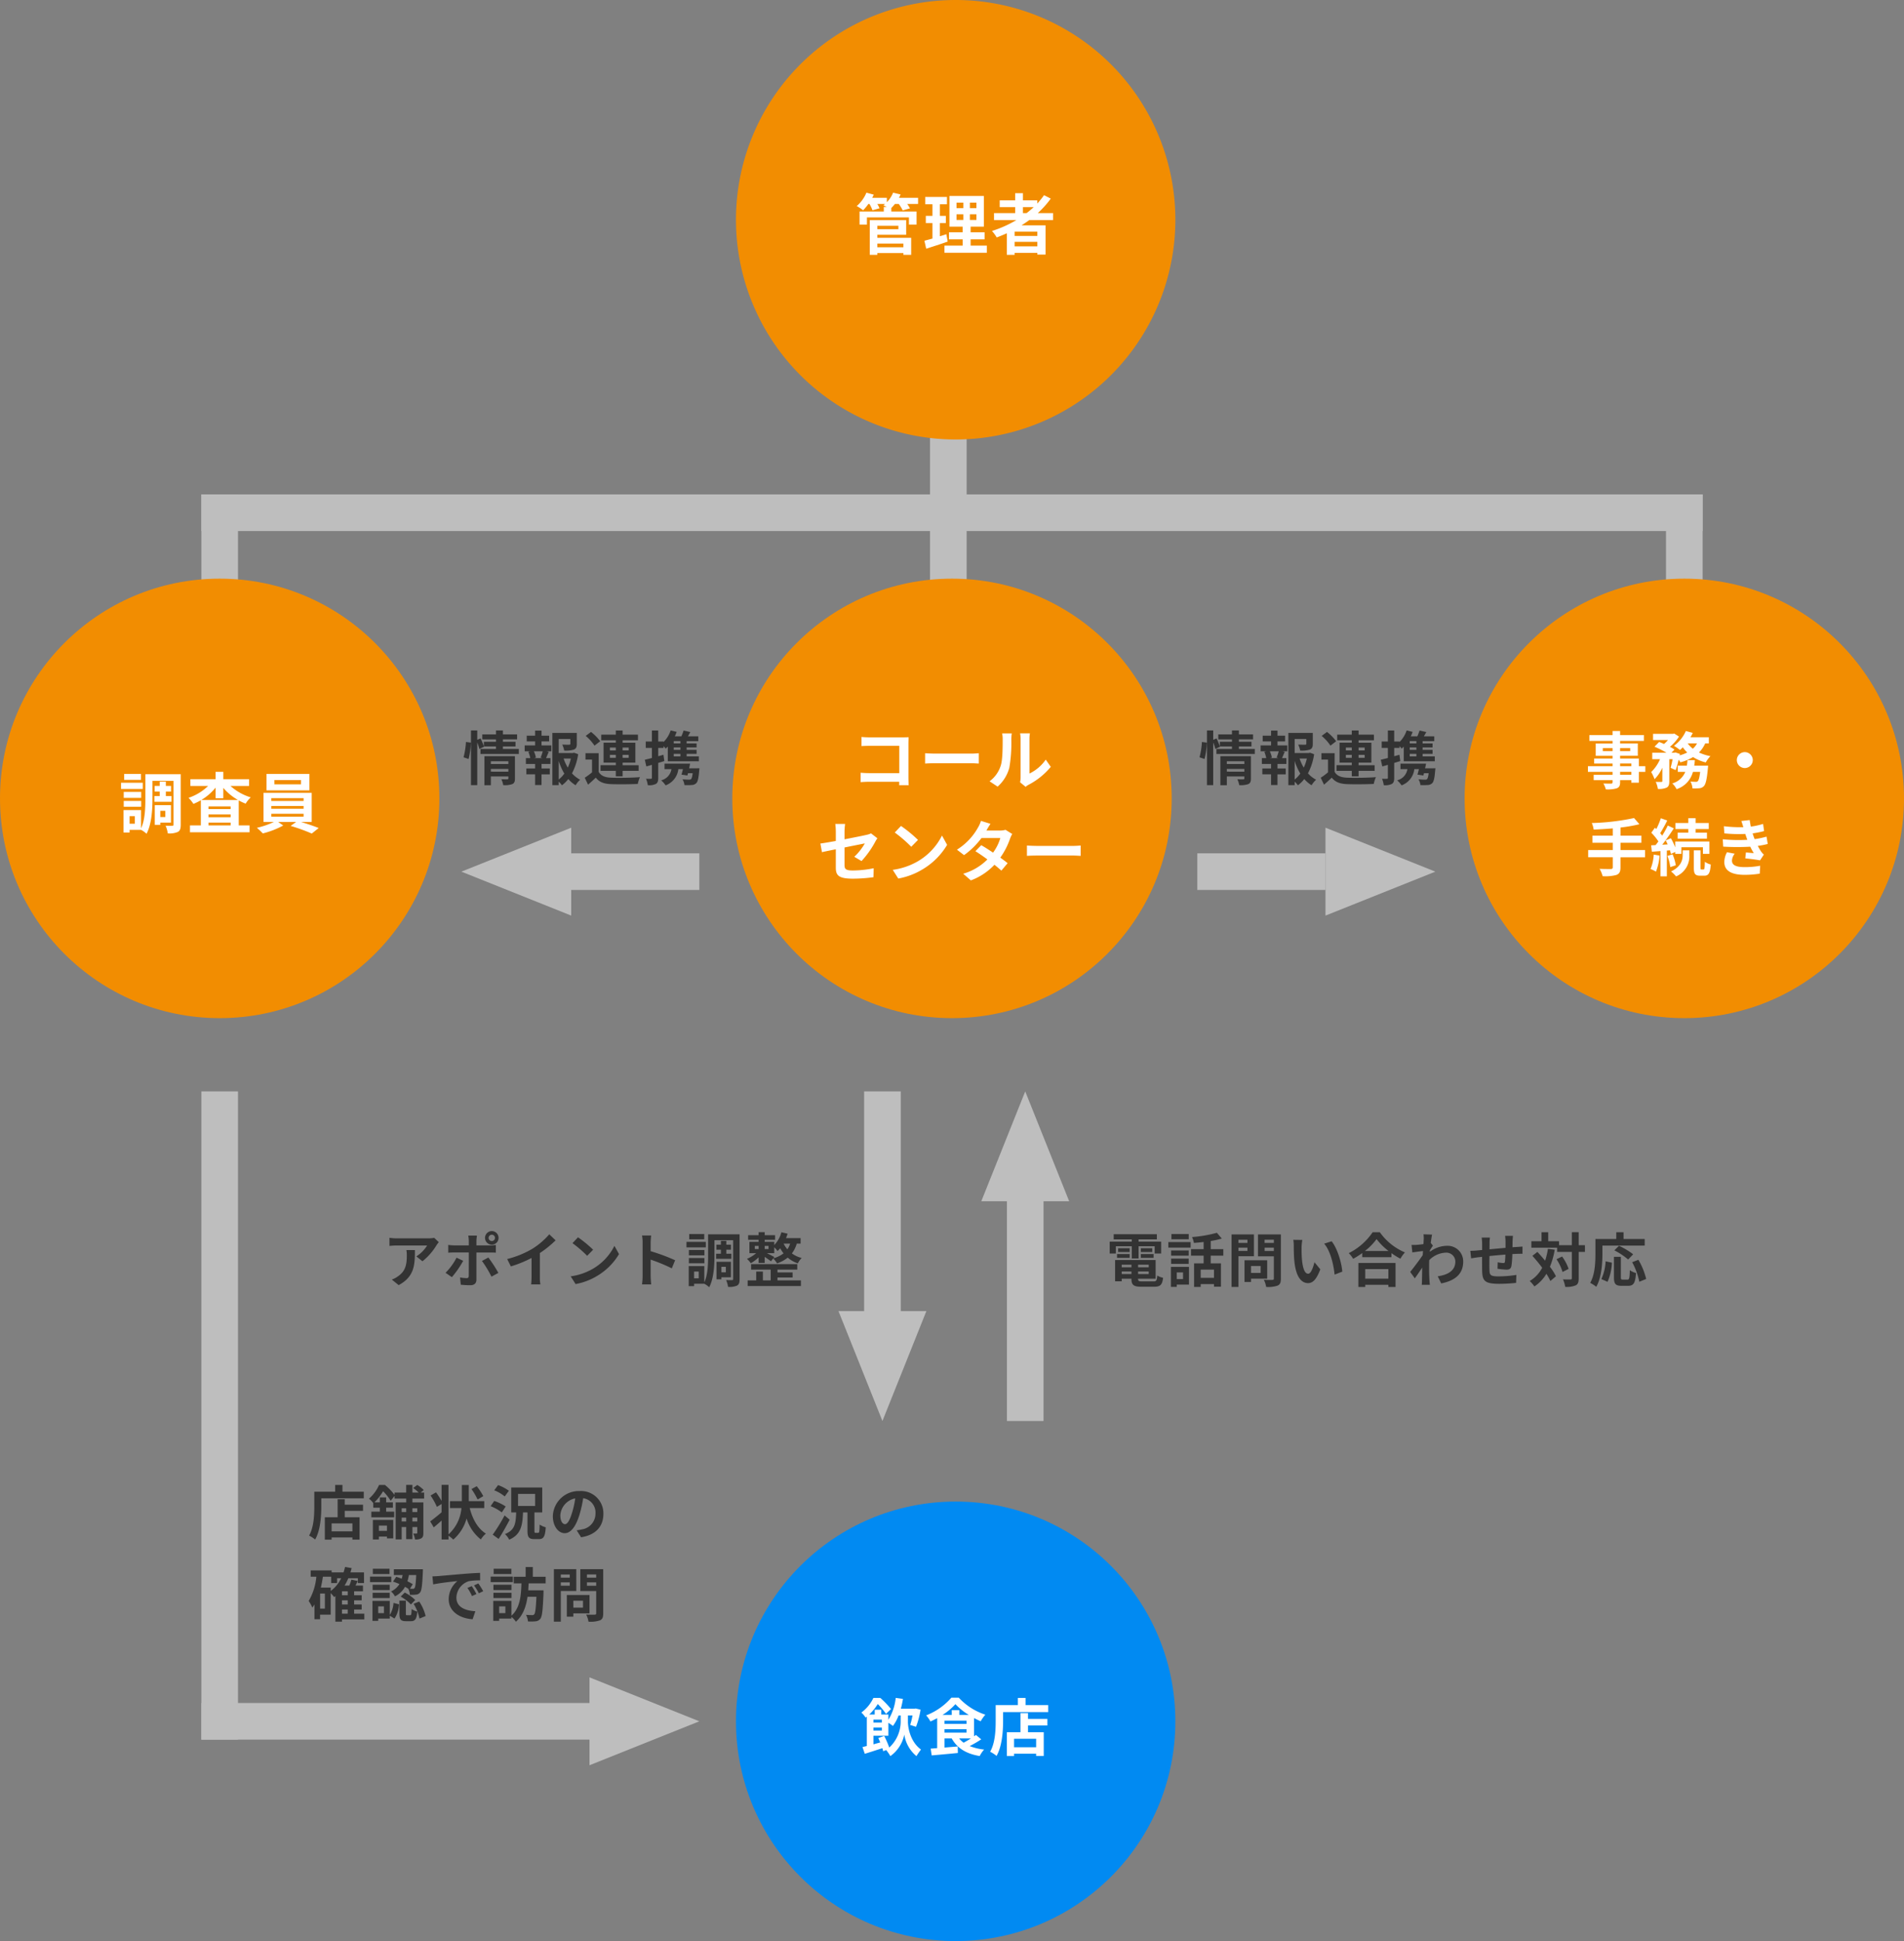 <svg xmlns="http://www.w3.org/2000/svg" width="520" height="530" viewBox="0 0 520 530"><rect x="0" y="0" width="520" height="530" fill="#808080" stroke="none"/><defs><style>.a{fill:#bebebe;}.b{fill:#018af2;}.c{fill:#fff;}.d{fill:#333;}.e{fill:#f28d01;}</style></defs><g transform="translate(-730 -7394)"><g transform="translate(235 7120.336)"><path class="a" d="M70,0H177V10H70Z" transform="translate(480 738.664)"/><path class="a" d="M12,0,24,30H0Z" transform="translate(686 731.664) rotate(90)"/><path class="a" d="M0,0H177V10H0Z" transform="translate(560 571.664) rotate(90)"/></g><g transform="translate(196 421)"><circle class="b" cx="60" cy="60" r="60" transform="translate(735 7383)"/><path class="c" d="M-21.131-3.434c.17.374.357.782.527,1.207-.629.17-1.258.34-1.853.51V-4.063h4.08V-7.6a11.617,11.617,0,0,1,1.241.867A11.156,11.156,0,0,0-15.589-9.6h.578v1.717A9.711,9.711,0,0,1-18.139-.833a24.985,24.985,0,0,0-1.377-3.179Zm.969-2.873v.833h-2.3v-.833Zm0-2.159v.816h-2.3v-.816ZM-13.039-9.6h1.258a17.861,17.861,0,0,1-.646,2.584l1.6.51a22.127,22.127,0,0,0,1.241-4.675l-1.36-.323-.306.068h-3.723a24.929,24.929,0,0,0,.578-2.686l-1.972-.272a14.31,14.31,0,0,1-2.006,5.984V-9.86h-1.938v-1.309h-1.8V-9.86H-23.6a14.464,14.464,0,0,0,2.329-2.856,20.779,20.779,0,0,1,2.244,2.669l1.377-1.309a26.825,26.825,0,0,0-2.924-3.026h-1.9A10.4,10.4,0,0,1-25.755-10.4,6.555,6.555,0,0,1-24.6-9.01c.119-.085.221-.187.34-.272v8.024c-.442.1-.833.2-1.19.289L-24.82.867c1.411-.425,3.111-.986,4.794-1.53a8.208,8.208,0,0,1,.238.833l.816-.323A11.878,11.878,0,0,1-17.833,1.5a9.562,9.562,0,0,0,3.808-5.882A9.421,9.421,0,0,0-10.71,1.5,19.538,19.538,0,0,1-9.469-.289c-2.89-2.091-3.57-5.933-3.57-7.6Zm17.2,6.273c-.646.425-1.36.833-1.989,1.173A6.19,6.19,0,0,1,.952-3.332ZM-3.043-5.848H2.975v.935H-3.043ZM1-9.741V-11.05H-1.071v1.309H-3.587A17.189,17.189,0,0,0-.068-12.682,17.567,17.567,0,0,0,3.587-9.741ZM-3.043-8.177H2.975v.884H-3.043ZM5.525-4.284c-.153.119-.323.255-.51.374V-8.891c.612.323,1.224.629,1.819.884a9.59,9.59,0,0,1,1.275-1.8A17.189,17.189,0,0,1,.85-14.45H-1.173A17.516,17.516,0,0,1-8.058-9.622,8.455,8.455,0,0,1-6.885-7.956c.612-.272,1.241-.578,1.836-.9V-.68c-.646.051-1.241.1-1.768.136l.272,1.853C-4.59,1.139-1.921.9.6.646L.561-1.139l-3.6.306v-2.5h1.955c1.5,2.669,3.944,4.2,7.65,4.811A7.932,7.932,0,0,1,7.769-.289a14.745,14.745,0,0,1-3.944-.952A30.636,30.636,0,0,0,6.987-3.077ZM21.981-.918H15.946V-3.23h6.035Zm-2.227-9.333H17.7v5.236H13.974V1.479h1.972V.85h6.035v.612h2.074V-5.015h-4.3V-6.868h5.3V-8.653h-5.3Zm-.663-2.176v-1.955H16.983v1.955H10.931v4.284c0,2.448-.119,6.018-1.513,8.449a9.39,9.39,0,0,1,1.751,1.139c1.53-2.652,1.785-6.851,1.785-9.588v-2.363H25.279v-1.921Z" transform="translate(795 7451)"/></g><g transform="translate(1612 8499.664) rotate(180)"><rect class="a" width="10" height="62" transform="translate(597 717.664)"/><path class="a" d="M12,0,24,30H0Z" transform="translate(614 807.664) rotate(180)"/></g><path class="d" d="M-71.248-9.712H-66.9v3.328h1.856V-9.712h4.4v1.984h1.76v-3.248h-6.16v-.608h4.992v-1.408H-71.84v1.408H-66.9v.608h-6.032v3.248h1.68Zm6.816,3.168h3.488v-1.04h-3.488Zm0-2.624v1.024h3.12V-9.168Zm-3.04,0h-3.152v1.024h3.152Zm-3.456,2.624h3.456v-1.04h-3.456Zm1.28,4.416v-.688h2.656v.688Zm2.656-2.544v.7h-2.656v-.7Zm4.72.7h-2.9v-.7h2.9Zm-2.9,1.84v-.688h2.9v.688Zm1.152,2.016c-.976,0-1.152-.1-1.152-.688V-.848h4.784v-5.1H-71.456V-.144h1.808v-.7h2.656V-.8c0,1.68.608,2.144,2.8,2.144h3.36c1.744,0,2.256-.528,2.48-2.448a4.866,4.866,0,0,1-1.584-.608c-.112,1.36-.256,1.6-1.056,1.6Zm12.672-12.944h-4.72v1.44h4.72ZM-52.9-2.576V-.752h-1.712V-2.576Zm1.616-1.5h-4.928V1.376h1.6V.752h3.328ZM-56.16-4.9h4.8v-1.44h-4.8Zm4.8-3.664h-4.8v1.424h4.8Zm-5.552-.784h6.08v-1.5h-6.08Zm12.464,8.256H-48.08v-2.24h3.632ZM-41.9-7.152V-8.928h-3.44v-2.224a24.331,24.331,0,0,0,3.024-.656l-1.344-1.584a34.973,34.973,0,0,1-6.784,1.168,6.227,6.227,0,0,1,.512,1.6c.848-.064,1.76-.144,2.656-.256v1.952h-3.44v1.776h3.44V-5.04h-2.608V1.392h1.808V.624h3.632v.7h1.9V-5.04h-2.8V-7.152Zm6.592-4.336v.864H-37.76v-.864ZM-37.76-8.432v-.912h2.448v.912Zm4.224,1.44v-5.952h-6.112V1.392h1.888V-6.992ZM-31.7-4.32v1.888h-2.64V-4.32ZM-29.92-.864V-5.888h-6.192V.032h1.776v-.9Zm-.7-7.552v-.928H-28.1v.928ZM-28.1-11.5v.88h-2.528v-.88Zm1.92-1.44h-6.256v5.968H-28.1V-.912c0,.288-.112.384-.416.384-.3.016-1.392.032-2.32-.032a6.813,6.813,0,0,1,.64,1.952,7.86,7.86,0,0,0,3.136-.368c.672-.3.88-.848.88-1.9Zm5.856,1.5-2.464-.032a9.725,9.725,0,0,1,.128,1.632c0,.976.016,2.848.176,4.32.448,4.288,1.968,5.872,3.728,5.872,1.28,0,2.288-.976,3.344-3.76l-1.6-1.952c-.3,1.28-.944,3.152-1.7,3.152-1.008,0-1.488-1.584-1.712-3.888-.1-1.152-.112-2.352-.1-3.392A12.945,12.945,0,0,1-20.32-11.44Zm8,.368-2.032.656c1.744,1.984,2.592,5.872,2.848,8.448l2.1-.816C-9.584-5.232-10.8-9.232-12.32-11.072Zm15.5,7.6V-.864h-6.32V-3.472Zm-8.192,4.88h1.872V.816h6.32v.592H5.136v-6.56H-5.008Zm1.776-9.824A16.348,16.348,0,0,0-.048-11.664a17.527,17.527,0,0,0,3.28,3.248Zm2.112-5.12a16.938,16.938,0,0,1-6.512,5.7,7.77,7.77,0,0,1,1.2,1.552,22.293,22.293,0,0,0,2.48-1.568v1.12H4.016v-1.1A19.192,19.192,0,0,0,6.464-6.32,9.3,9.3,0,0,1,7.7-8.032a16.073,16.073,0,0,1-6.848-5.5Zm13.952,2c0,.176-.032.624-.064,1.232-.688.1-1.392.176-1.856.208a13.747,13.747,0,0,1-1.392.016l.208,2.048c.9-.128,2.128-.288,2.912-.384-.016.384-.048.768-.08,1.136C11.648-5.936,10.048-3.824,9.136-2.7L10.4-.96c.56-.752,1.344-1.92,2.016-2.928-.016,1.344-.032,2.272-.064,3.52,0,.256-.016.832-.048,1.184h2.208c-.048-.368-.1-.944-.112-1.232-.1-1.5-.1-2.848-.1-4.16,0-.416.016-.88.032-1.344a6.727,6.727,0,0,1,4.528-2.048,2.46,2.46,0,0,1,2.608,2.4c.016,2.5-2,3.648-4.816,4.064l.96,1.936c3.968-.784,6-2.72,6-5.952A4.246,4.246,0,0,0,19.2-9.84a7.857,7.857,0,0,0-4.7,1.648c.016-.144.016-.3.032-.448.272-.416.592-.944.816-1.232l-.592-.752c.128-1.008.256-1.824.352-2.272l-2.336-.08A8.834,8.834,0,0,1,12.832-11.536ZM37.2-12.56H35.056a13.46,13.46,0,0,1,.112,1.472V-9.28c-1.456.128-3.008.272-4.368.4,0-.624.016-1.168.016-1.536a10.6,10.6,0,0,1,.1-1.664H28.656a12.358,12.358,0,0,1,.128,1.776v1.616c-.512.048-.928.08-1.216.112-.816.08-1.552.112-2.016.112l.224,2.048c.416-.064,1.408-.224,1.92-.288.272-.032.64-.064,1.072-.112,0,1.488,0,3.04.016,3.728C28.864-.32,29.36.544,33.5.544a45.263,45.263,0,0,0,4.56-.256l.08-2.176a32.235,32.235,0,0,1-4.784.4c-2.4,0-2.544-.352-2.576-1.92-.032-.688-.016-2.16,0-3.632,1.36-.144,2.928-.288,4.352-.4A17.629,17.629,0,0,1,35.008-5.5c-.032.3-.176.368-.5.368a8.477,8.477,0,0,1-1.472-.208l-.048,1.776a24.216,24.216,0,0,0,2.416.24c.816,0,1.216-.208,1.392-1.056a28.07,28.07,0,0,0,.24-3.2c.464-.032.88-.048,1.232-.064.416-.016,1.264-.032,1.536-.016V-9.632c-.464.048-1.088.08-1.536.112-.368.016-.768.048-1.2.08.016-.528.016-1.1.032-1.728C37.12-11.6,37.168-12.3,37.2-12.56Zm9.552,3.552a18.754,18.754,0,0,1-.768,3.232c-.7-.848-1.424-1.664-2.112-2.4L42.512-7.1c.88.976,1.824,2.112,2.672,3.248A8.883,8.883,0,0,1,41.776-.224a8.342,8.342,0,0,1,1.28,1.488,10.758,10.758,0,0,0,3.28-3.456A14.937,14.937,0,0,1,47.424-.224l1.52-1.3A15.85,15.85,0,0,0,47.3-4.112a21.862,21.862,0,0,0,1.312-4.656ZM49.1-6.176a13.332,13.332,0,0,1,1.648,3.488L52.4-3.536a12.56,12.56,0,0,0-1.776-3.376ZM56.864-10H55.152v-3.552H53.28V-10H49.792v-1.088h-2.96v-2.448H45.008v2.448H42.224v1.76h7.04v1.152H53.28v7.2c0,.256-.1.336-.384.336-.272,0-1.136.016-2.032-.032a7.839,7.839,0,0,1,.608,2.048A6.378,6.378,0,0,0,54.352.96c.608-.3.8-.864.8-1.936v-7.2h1.712Zm4.768.112H73.184V-11.7H67.408v-1.84H65.424v1.84h-5.7v4.032c0,2.3-.112,5.664-1.424,7.952A8.837,8.837,0,0,1,59.952,1.36c1.44-2.5,1.68-6.448,1.68-9.024Zm8.4,2.368A20.152,20.152,0,0,0,66.16-9.84L64.9-8.592a18.457,18.457,0,0,1,3.76,2.5ZM63.04,0a14.734,14.734,0,0,0,1.184-5.232L62.512-5.6A13.245,13.245,0,0,1,61.344-.752Zm4.144-.608c-.448,0-.512-.08-.512-.656V-6.832H64.784v5.584c0,1.776.4,2.336,2.1,2.336h1.776c1.488,0,1.968-.768,2.144-3.5a5.008,5.008,0,0,1-1.68-.768c-.064,2.208-.16,2.576-.64,2.576ZM69.76-5.36A19.024,19.024,0,0,1,71.712-.016l1.872-.768a19.063,19.063,0,0,0-2.128-5.232Z" transform="translate(1106 7744)"/><g transform="translate(369 6974.336)"><rect class="a" width="10" height="62" transform="translate(597 717.664)"/><path class="a" d="M12,0,24,30H0Z" transform="translate(614 807.664) rotate(180)"/></g><path class="d" d="M-42.16-10.832l-1.264-1.184a8.252,8.252,0,0,1-1.632.144H-53.68a12.685,12.685,0,0,1-1.952-.16v2.224c.752-.064,1.28-.112,1.952-.112h8.336a9.515,9.515,0,0,1-2.944,2.976l1.664,1.328A16.3,16.3,0,0,0-42.784-10,8.055,8.055,0,0,1-42.16-10.832Zm-6.528,2.16h-2.32a8.87,8.87,0,0,1,.112,1.44c0,2.624-.384,4.32-2.416,5.728a6.322,6.322,0,0,1-1.68.88L-53.12.9C-48.768-1.44-48.688-4.7-48.688-8.672ZM-28.56-12a.874.874,0,0,1,.88-.864.86.86,0,0,1,.864.864.86.86,0,0,1-.864.864A.874.874,0,0,1-28.56-12Zm-.976,0a1.857,1.857,0,0,0,1.856,1.856A1.844,1.844,0,0,0-25.84-12a1.844,1.844,0,0,0-1.84-1.856A1.857,1.857,0,0,0-29.536-12Zm-2.208-.624h-2.368a8.289,8.289,0,0,1,.144,1.392v1.28h-4.064a12.182,12.182,0,0,1-1.552-.128v2.128c.448-.048,1.072-.064,1.552-.064h4.064V-8c0,.752,0,5.824-.016,6.416-.016.416-.176.576-.592.576A11.066,11.066,0,0,1-36.352-1.2L-36.16.784a23.1,23.1,0,0,0,2.608.144c1.136,0,1.664-.576,1.664-1.5v-7.44h3.744c.432,0,1.056.016,1.568.048v-2.1a12.949,12.949,0,0,1-1.584.112h-3.728v-1.28A12.97,12.97,0,0,1-31.744-12.624Zm-3.76,6.88-1.808-.848A16.673,16.673,0,0,1-40.32-2.464l1.728,1.184A25.112,25.112,0,0,0-35.5-5.744Zm6.88-.9-1.744.944a30.378,30.378,0,0,1,2.592,4.288l1.888-1.024A37.192,37.192,0,0,0-28.624-6.64Zm5.136.416,1.008,2.016a32.06,32.06,0,0,0,5.648-2.3v5.12A17.918,17.918,0,0,1-16.944.7h2.528a11,11,0,0,1-.144-2.1V-7.856a29.348,29.348,0,0,0,4.3-3.472l-1.728-1.648A20.512,20.512,0,0,1-16.5-9.088,25.728,25.728,0,0,1-23.488-6.224ZM-4.144-12.16l-1.5,1.6a33.268,33.268,0,0,1,4,3.456L-.016-8.768A32.315,32.315,0,0,0-4.144-12.16Zm-2,10.656L-4.8.608A17.327,17.327,0,0,0,1.136-1.648a17.014,17.014,0,0,0,5.92-5.92L5.808-9.824A15.066,15.066,0,0,1-.016-3.6,16.491,16.491,0,0,1-6.144-1.5ZM13.5-1.536A17.574,17.574,0,0,1,13.344.7h2.5c-.064-.656-.144-1.776-.144-2.24V-6.064A46.214,46.214,0,0,1,21.472-3.68l.912-2.208A52.257,52.257,0,0,0,15.7-8.368v-2.368a17.4,17.4,0,0,1,.144-1.92h-2.5a11.107,11.107,0,0,1,.16,1.92Zm16.832-11.52h-4.1v1.44h4.1Zm.432,2.144h-5.28v1.5h5.28Zm-.384,2.224h-4.24v1.456h4.24Zm-4.24,3.616h4.24V-6.5h-4.24Zm7.44-2.608v1.392h4.16V-7.68H36.368V-8.768h1.264v-1.376H36.368v-1.04H34.88v1.04H33.648v1.376H34.88V-7.68ZM36.24-4.1v1.5H35.024V-4.1Zm1.376,2.864v-4.24H33.68V-.688h1.344v-.544ZM28.832-.96H27.568V-2.8h1.264ZM39.984-12.976H31.392v5.952c0,2.208-.08,5.1-1.04,7.184V-4.288H26.1V1.168h1.472V.528h2.784a5.975,5.975,0,0,1,1.328.944c1.248-2.3,1.44-5.952,1.44-8.5V-11.36h5.1V-.768c0,.24-.064.3-.288.3-.24,0-.976.016-1.632-.016a6.6,6.6,0,0,1,.528,1.856A5.1,5.1,0,0,0,39.3,1.024c.544-.3.688-.848.688-1.776ZM50.336-1.184h4.128V-2.576H50.336v-.752h5.408v-1.5H43.136v1.5H48.48V-.4H46.352V-2.8H44.528V-.4H42.192V1.152H56.736V-.4h-6.4Zm-.864-5.584c-.32-.192-1.328-.7-2.016-1.056h2V-9.44a9.048,9.048,0,0,1,.9,1.024,8.079,8.079,0,0,0,.72-.752A9.156,9.156,0,0,0,52-7.776a8.022,8.022,0,0,1-2.8,1.36Zm-5.328-3.04h1.04v.864h-1.04Zm3.744,0v.864h-1.04v-.864Zm5.9-.624A5.379,5.379,0,0,1,53.04-8.88a7.03,7.03,0,0,1-1.024-1.552Zm2.864,0v-1.5H52.672c.16-.4.3-.8.432-1.216l-1.7-.384a7.871,7.871,0,0,1-1.952,3.488v-.88H46.848v-.544H49.68v-1.264H46.848v-.816H45.184v.816H42.32v1.264h2.864v.544H42.672v3.1h1.84A9.364,9.364,0,0,1,42-6.272a7.449,7.449,0,0,1,1.056,1.184,10.014,10.014,0,0,0,2.128-1.6v1.52h1.664V-6.816c.624.416,1.328.912,1.712,1.216l.608-.784A6.839,6.839,0,0,1,50.224-5.04a9.535,9.535,0,0,0,2.912-1.568A8.252,8.252,0,0,0,55.888-5.04a6.035,6.035,0,0,1,1.056-1.472A7.649,7.649,0,0,1,54.272-7.76,8.04,8.04,0,0,0,55.6-10.432Z" transform="translate(892 7744)"/><path class="d" d="M-28.752-.864h-5.68V-3.04h5.68Zm-2.1-8.784h-1.936V-4.72h-3.5V1.392h1.856V.8h5.68v.576H-26.8v-6.1h-4.048V-6.464h4.992v-1.68h-4.992Zm-.624-2.048v-1.84h-1.984v1.84h-5.7v4.032c0,2.3-.112,5.664-1.424,7.952A8.837,8.837,0,0,1-38.928,1.36c1.44-2.5,1.68-6.448,1.68-9.024V-9.888h11.6V-11.7Zm12.16,9.248v1.44H-21.52v-1.44ZM-23.168,1.36h1.648V.544h2.208v.5H-17.6V-3.984h-5.568ZM-11.04-7.168v1.024h-1.328V-7.168Zm-1.328,3.6v-1.04h1.328v1.04Zm-2.928,0v-1.04h1.232v1.04Zm1.232-3.6v1.024H-15.3V-7.168Zm4.9-2.656v-1.632h-.944l.832-.688a8.448,8.448,0,0,0-1.76-1.392l-1.12.832a10.561,10.561,0,0,1,1.5,1.248h-1.712v-2.1h-1.7v2.1h-3.168v.64a16.048,16.048,0,0,0-2.624-2.72h-1.616a10.682,10.682,0,0,1-2.752,3.744,5.952,5.952,0,0,1,1.168,1.2v1.264h1.792V-6.24h-2.32V-4.7h6.24V-6.24h-2.192V-7.328h1.84V-8.784h-1.84v-1.36h-1.728v1.36h-1.472a15.147,15.147,0,0,0,2.368-3.04A14.806,14.806,0,0,1-18.3-9.216l1.072-1.344v.736h3.168v1.056h-2.88v10.1H-15.3V-2.048h1.232v3.3h1.7v-3.3h1.328V-.464c0,.144-.048.192-.192.192a8.287,8.287,0,0,1-.912,0,5.36,5.36,0,0,1,.48,1.616,3.211,3.211,0,0,0,1.744-.32c.448-.288.544-.72.544-1.456V-8.768h-2.992V-9.824Zm16.16-.656A17.988,17.988,0,0,0,5.2-13.2l-1.424.784A19.9,19.9,0,0,1,5.44-9.568Zm.256,3.248V-9.12H3.024v-4.4H1.136v4.4H-2.112v1.888H1.024A10.84,10.84,0,0,1-2.512-.048v-13.52H-4.4v4.384A24.3,24.3,0,0,0-5.92-11.52l-1.488.864a18.792,18.792,0,0,1,1.728,3.1l1.28-.784v2.272c-1.152.992-2.336,1.92-3.1,2.48l.96,1.632c.672-.544,1.408-1.2,2.144-1.856V1.36h1.888V.32a8.21,8.21,0,0,1,1.3,1.056,11.576,11.576,0,0,0,3.632-5.76,11.807,11.807,0,0,0,3.9,5.728A6.67,6.67,0,0,1,7.7-.256C5.488-1.616,4.048-4.24,3.28-7.232Zm6.72-4.72A11.573,11.573,0,0,0,11.024-13.5L9.984-12.08a10.737,10.737,0,0,1,2.864,1.68Zm-.864,4.3a12.717,12.717,0,0,0-3.136-1.52L8.992-7.744a12.982,12.982,0,0,1,3.056,1.7Zm-.3,2.432A46.569,46.569,0,0,1,9.568.032L11.184,1.2c1.024-1.584,2.1-3.488,3.008-5.248Zm3.68-5.872h4.656v3.3H16.48ZM21.28-.464c-.272,0-.32-.064-.32-.592V-6.032h2.128v-6.816H14.624v6.816h1.344c-.1,2.992-.32,4.832-3.056,5.9a5.3,5.3,0,0,1,1.152,1.536C17.248.032,17.7-2.4,17.84-6.032h1.216V-1.04c0,1.712.352,2.288,1.888,2.288h1.232c1.28,0,1.712-.7,1.872-3.216a6.031,6.031,0,0,1-1.664-.752C22.336-.8,22.272-.464,22-.464ZM39.792-5.632a6.093,6.093,0,0,0-6.464-6.24,7.109,7.109,0,0,0-7.344,6.848c0,2.7,1.472,4.656,3.248,4.656,1.744,0,3.12-1.984,4.08-5.216a32.358,32.358,0,0,0,.96-4.336A3.955,3.955,0,0,1,37.632-5.7a4.342,4.342,0,0,1-3.648,4.288,12.306,12.306,0,0,1-1.488.256l1.2,1.9C37.728.128,39.792-2.256,39.792-5.632Zm-11.76.4A5.036,5.036,0,0,1,32.1-9.872,24.016,24.016,0,0,1,31.248-6c-.656,2.16-1.28,3.168-1.952,3.168C28.672-2.832,28.032-3.616,28.032-5.232ZM-31.6,20.48h1.568v1.136H-31.6Zm-3.072-6h-2.7c.224-.96.416-1.952.56-2.96h2.256v1.728h1.616V11.936h1.12a9.651,9.651,0,0,1-2.848,3.472Zm-1.6,5.744h-1.3V16.112h1.3Zm6.24-3.648H-31.6V15.5h1.568Zm0,2.528H-31.6V17.968h1.568Zm4.528,2.512h-2.784V20.48h2.064V19.1h-2.064V17.968h2.064V16.576h-2.064V15.5h2.416V13.936H-27.92c.208-.4.416-.816.608-1.248l-1.728-.368a11.484,11.484,0,0,1-.56,1.616h-1.3a13.047,13.047,0,0,0,1.024-2h2.608v1.312h1.68V10.336h-3.7c.112-.384.224-.768.32-1.168l-1.792-.32a14.518,14.518,0,0,1-.416,1.488h-3.248V9.792h-5.728V11.52h1.552a15.853,15.853,0,0,1-2.1,6.624,9.7,9.7,0,0,1,1.008,1.808,8.331,8.331,0,0,0,.576-.88V23.12h1.536V21.872h2.9V15.984a13.251,13.251,0,0,1,.928,1.088c.112-.08.24-.176.352-.272v6.992H-31.6v-.624h6.1Zm14.176-10.56c-.112,2.368-.24,3.312-.464,3.568a.5.5,0,0,1-.48.192c-.16,0-.432,0-.768-.016l.768-1.232a12.951,12.951,0,0,0-1.456-.8,12.651,12.651,0,0,0,.4-1.712Zm-6.336,1.792a18.684,18.684,0,0,1,1.76.672,5.263,5.263,0,0,1-2.3,2.016,4.52,4.52,0,0,1,1.072,1.344,6.506,6.506,0,0,0,2.752-2.608c.32.176.608.352.88.528a4.592,4.592,0,0,1,.448,1.664,10.761,10.761,0,0,0,1.728-.064,1.431,1.431,0,0,0,1.056-.608c.432-.512.592-2,.752-5.616.016-.224.016-.7.016-.7H-17.44v1.584h2.4q-.1.5-.24,1.008c-.512-.192-1.024-.384-1.5-.528Zm2.1,4.1a11.981,11.981,0,0,1,2.784,2.144l1.184-1.216a11.113,11.113,0,0,0-2.864-2.032Zm-3.056-7.6h-4.56v1.44h4.56Zm.48,2.144h-5.808v1.5h5.808Zm-.432,2.224h-4.656v1.456h4.656Zm-4.656,3.616h4.656V15.9h-4.656Zm3.088,4.128h-1.568v-1.84h1.568Zm1.584-3.344h-4.72v5.456h1.568v-.624h3.152V22.16l1.3.784a7.616,7.616,0,0,0,1.232-3.888l-1.5-.384a7.22,7.22,0,0,1-1.024,3.3Zm4.72,3.92c-.288,0-.32-.048-.32-.5V18.048h-1.76v3.5c0,1.584.3,2.112,1.808,2.112H-12.8c1.136,0,1.6-.528,1.776-2.624a4.584,4.584,0,0,1-1.552-.688c-.048,1.472-.112,1.68-.416,1.68Zm1.792-3.12a11.83,11.83,0,0,1,1.6,4.032l1.68-.688A11.887,11.887,0,0,0-10.512,18.3ZM-6.9,11.424l.208,2.192c1.856-.4,5.12-.752,6.624-.912a6.4,6.4,0,0,0-2.384,4.944c0,3.472,3.168,5.264,6.528,5.488l.752-2.192C2.112,20.8-.352,19.856-.352,17.216a4.862,4.862,0,0,1,3.392-4.48,16.622,16.622,0,0,1,3.088-.224l-.016-2.048c-1.136.048-2.88.144-4.528.288-2.928.24-5.568.48-6.912.592C-5.632,11.376-6.256,11.408-6.9,11.424ZM3.84,14.08l-1.184.5A12.345,12.345,0,0,1,3.9,16.8l1.216-.544A19.859,19.859,0,0,0,3.84,14.08Zm1.792-.736-1.168.544a14.076,14.076,0,0,1,1.312,2.16l1.2-.576A23.933,23.933,0,0,0,5.632,13.344Zm9.024-4H9.824v1.44h4.832Zm.416,2.144H9.008v1.5h6.064Zm-.384,2.224H9.76v1.456h4.928ZM9.76,17.328h4.928V15.9H9.76Zm3.264,4.128h-1.7v-1.84h1.7Zm10.992-8.128V11.536h-3.5V8.864H18.56v2.672H15.312v1.792h2.1c-.112,3.248-.32,6.7-2.736,8.832V18.112H9.712v5.456h1.616v-.624h3.344V22.48a5.556,5.556,0,0,1,1.216,1.328c1.968-1.712,2.8-4.176,3.184-6.816H21.5c-.144,3.168-.3,4.464-.592,4.784a.646.646,0,0,1-.56.224c-.32,0-.992-.016-1.7-.08a4.53,4.53,0,0,1,.544,1.808,14.017,14.017,0,0,0,2.08-.032,1.8,1.8,0,0,0,1.3-.7c.5-.624.672-2.4.864-6.976v-.784H19.264c.048-.64.08-1.264.112-1.9Zm6.592-2.416v.864H28.16v-.864ZM28.16,13.968v-.912h2.448v.912Zm4.224,1.44V9.456H26.272V23.792H28.16V15.408Zm1.84,2.672v1.888h-2.64V18.08ZM36,21.536V16.512H29.808v5.92h1.776v-.9Zm-.7-7.552v-.928h2.528v.928ZM37.824,10.9v.88H35.3V10.9Zm1.92-1.44H33.488v5.968h4.336v6.064c0,.288-.112.384-.416.384-.3.016-1.392.032-2.32-.032a6.813,6.813,0,0,1,.64,1.952,7.86,7.86,0,0,0,3.136-.368c.672-.3.88-.848.88-1.9Z" transform="translate(855 7813)"/><g transform="translate(316.336 8234) rotate(-90)"><rect class="a" width="10" height="35" transform="translate(597 740.664)"/><path class="a" d="M12,0,24,30H0Z" transform="translate(614 805.664) rotate(180)"/></g><path class="d" d="M-31.024-5.76a21.6,21.6,0,0,0,.624-4.464l-1.344-.176A20.922,20.922,0,0,1-32.4-6.224Zm6.08,3.456V-3.04h4.784V-2.3Zm4.784-2.832v.752h-4.784v-.752Zm1.792-1.392H-26.7V1.408h1.76v-2.4h4.784v.528c0,.192-.08.256-.3.256-.208,0-.96.016-1.616-.032a6.306,6.306,0,0,1,.512,1.616A6.123,6.123,0,0,0-19.1,1.1c.576-.256.736-.7.736-1.536ZM-21.648-8.5v-.688h3.44v-1.28h-3.44v-.64h3.872v-1.36h-3.872v-1.088h-1.888v1.088H-27.28v1.36h3.744v.64h-3.312V-9.2a19.087,19.087,0,0,0-.9-2.176l-.912.384v-2.56h-1.712V1.376h1.712V-10.256a13.377,13.377,0,0,1,.592,1.76l1.248-.608-.032-.08h3.312V-8.5h-4.24v1.36H-17.3V-8.5ZM-10.832-6h-2.32l.512-.144a6.838,6.838,0,0,0-.56-1.712h2.432a16.509,16.509,0,0,1-.576,1.712Zm-.272-4.56h2.08v-1.568H-11.1V-13.52h-1.76v1.392h-2.288v1.568h2.288v1.1h-2.848v1.6h1.584l-.576.144A9.115,9.115,0,0,1-14.176-6h-1.2v1.6h2.512v1.232h-2.384v1.6h2.384V1.344h1.76V-1.568h2.256v-1.6H-11.1V-4.4h2.432V-6h-1.2c.224-.48.464-1.1.736-1.7l-.624-.16h1.328v-1.6H-11.1Zm4.688,5.328A15.825,15.825,0,0,0-4.88-1.776,8.29,8.29,0,0,1-6.416-.144Zm3.328-.656a11.625,11.625,0,0,1-.848,2.48,12.04,12.04,0,0,1-1.136-2.48Zm.848-1.584-.32.08H-6.416v-3.824h3.184V-9.9c0,.176-.08.224-.32.24-.24,0-1.12,0-1.9-.032a6.527,6.527,0,0,1,.544,1.632,7.416,7.416,0,0,0,2.64-.272c.624-.256.8-.72.8-1.536V-12.88H-8.144V1.376h1.728V.432a5.521,5.521,0,0,1,.88.992A8.833,8.833,0,0,0-3.792-.288a8.407,8.407,0,0,0,2,1.7A6.581,6.581,0,0,1-.56-.1,7.719,7.719,0,0,1-2.784-1.84,16.343,16.343,0,0,0-1.1-7.072ZM7.568-6.08v-.8H9.184v.8Zm0-2.8H9.184v.768H7.568Zm5.136,0v.768H11.04V-8.88Zm0,2.8H11.04v-.8H12.7ZM9.184-1.024H11.04V-2.512h4.384V-4.064H11.04v-.7h3.488v-5.44H11.04v-.656h4.192V-12.4H11.04v-1.136H9.184V-12.4H5.2v1.536H9.184v.656H5.84v5.44H9.184v.7H5.008v1.552H9.184ZM4.928-10.608a13.9,13.9,0,0,0-2.512-2.544L.96-12.064a12.468,12.468,0,0,1,2.4,2.656ZM4.5-7.344H.9V-5.6H2.688v3.488A19.174,19.174,0,0,1,.7-.64l.9,1.888C2.416.56,3.072-.048,3.712-.672,4.672.56,5.952,1.024,7.856,1.1c1.952.08,5.344.048,7.328-.048A8.675,8.675,0,0,1,15.776-.8c-2.208.176-5.984.224-7.9.144C6.24-.72,5.12-1.168,4.5-2.24Zm22.336-2.672H25.008v-.624h1.824Zm0,1.76H25.008v-.656h1.824Zm0,1.792H25.008v-.7h1.824Zm-4.64-.448-1.424.4V-8.784h1.456v-.5c.224.256.448.512.576.688.192-.16.384-.352.576-.544v4h8.48V-6.464H28.528v-.7h2.72V-8.256h-2.72v-.656h2.72v-1.1h-2.72v-.624h3.184v-1.312H28.88c.208-.368.432-.768.656-1.168l-1.84-.416a14.376,14.376,0,0,1-.608,1.584H25.3a11.4,11.4,0,0,0,.5-1.216l-1.632-.4A8.037,8.037,0,0,1,22.224-10.4v-.128H20.768v-3.008H19.04v3.008H17.36v1.744h1.68v2.752c-.72.192-1.392.352-1.936.48l.416,1.824c.48-.128.992-.272,1.52-.432V-.624c0,.208-.08.272-.272.272A12.926,12.926,0,0,1,17.44-.368a7.078,7.078,0,0,1,.48,1.76,4.15,4.15,0,0,0,2.224-.352c.48-.3.624-.784.624-1.664V-4.688c.56-.16,1.12-.336,1.664-.512Zm7.008,3.7c.1-.432.192-.864.272-1.28H22.48v1.5h1.9a3.733,3.733,0,0,1-2.8,3.056,7.326,7.326,0,0,1,1.2,1.376,5.38,5.38,0,0,0,3.488-4.432H27.52c-.128.544-.272,1.072-.4,1.5l1.616.24c.048-.192.112-.4.16-.624h1.28c-.112.96-.256,1.44-.448,1.616a.809.809,0,0,1-.56.144c-.32,0-1.04-.016-1.776-.1A3.518,3.518,0,0,1,27.92,1.36a15.838,15.838,0,0,0,2-.016,1.784,1.784,0,0,0,1.232-.5c.416-.416.64-1.376.8-3.392a5.63,5.63,0,0,0,.064-.672Z" transform="translate(1090 7607)"/><g transform="translate(1661.664 7030) rotate(90)"><rect class="a" width="10" height="35" transform="translate(597 740.664)"/><path class="a" d="M12,0,24,30H0Z" transform="translate(614 805.664) rotate(180)"/></g><path class="d" d="M-31.024-5.76a21.6,21.6,0,0,0,.624-4.464l-1.344-.176A20.922,20.922,0,0,1-32.4-6.224Zm6.08,3.456V-3.04h4.784V-2.3Zm4.784-2.832v.752h-4.784v-.752Zm1.792-1.392H-26.7V1.408h1.76v-2.4h4.784v.528c0,.192-.08.256-.3.256-.208,0-.96.016-1.616-.032a6.306,6.306,0,0,1,.512,1.616A6.123,6.123,0,0,0-19.1,1.1c.576-.256.736-.7.736-1.536ZM-21.648-8.5v-.688h3.44v-1.28h-3.44v-.64h3.872v-1.36h-3.872v-1.088h-1.888v1.088H-27.28v1.36h3.744v.64h-3.312V-9.2a19.087,19.087,0,0,0-.9-2.176l-.912.384v-2.56h-1.712V1.376h1.712V-10.256a13.377,13.377,0,0,1,.592,1.76l1.248-.608-.032-.08h3.312V-8.5h-4.24v1.36H-17.3V-8.5ZM-10.832-6h-2.32l.512-.144a6.838,6.838,0,0,0-.56-1.712h2.432a16.509,16.509,0,0,1-.576,1.712Zm-.272-4.56h2.08v-1.568H-11.1V-13.52h-1.76v1.392h-2.288v1.568h2.288v1.1h-2.848v1.6h1.584l-.576.144A9.115,9.115,0,0,1-14.176-6h-1.2v1.6h2.512v1.232h-2.384v1.6h2.384V1.344h1.76V-1.568h2.256v-1.6H-11.1V-4.4h2.432V-6h-1.2c.224-.48.464-1.1.736-1.7l-.624-.16h1.328v-1.6H-11.1Zm4.688,5.328A15.825,15.825,0,0,0-4.88-1.776,8.29,8.29,0,0,1-6.416-.144Zm3.328-.656a11.625,11.625,0,0,1-.848,2.48,12.04,12.04,0,0,1-1.136-2.48Zm.848-1.584-.32.08H-6.416v-3.824h3.184V-9.9c0,.176-.08.224-.32.24-.24,0-1.12,0-1.9-.032a6.527,6.527,0,0,1,.544,1.632,7.416,7.416,0,0,0,2.64-.272c.624-.256.8-.72.8-1.536V-12.88H-8.144V1.376h1.728V.432a5.521,5.521,0,0,1,.88.992A8.833,8.833,0,0,0-3.792-.288a8.407,8.407,0,0,0,2,1.7A6.581,6.581,0,0,1-.56-.1,7.719,7.719,0,0,1-2.784-1.84,16.343,16.343,0,0,0-1.1-7.072ZM7.568-6.08v-.8H9.184v.8Zm0-2.8H9.184v.768H7.568Zm5.136,0v.768H11.04V-8.88Zm0,2.8H11.04v-.8H12.7ZM9.184-1.024H11.04V-2.512h4.384V-4.064H11.04v-.7h3.488v-5.44H11.04v-.656h4.192V-12.4H11.04v-1.136H9.184V-12.4H5.2v1.536H9.184v.656H5.84v5.44H9.184v.7H5.008v1.552H9.184ZM4.928-10.608a13.9,13.9,0,0,0-2.512-2.544L.96-12.064a12.468,12.468,0,0,1,2.4,2.656ZM4.5-7.344H.9V-5.6H2.688v3.488A19.174,19.174,0,0,1,.7-.64l.9,1.888C2.416.56,3.072-.048,3.712-.672,4.672.56,5.952,1.024,7.856,1.1c1.952.08,5.344.048,7.328-.048A8.675,8.675,0,0,1,15.776-.8c-2.208.176-5.984.224-7.9.144C6.24-.72,5.12-1.168,4.5-2.24Zm22.336-2.672H25.008v-.624h1.824Zm0,1.76H25.008v-.656h1.824Zm0,1.792H25.008v-.7h1.824Zm-4.64-.448-1.424.4V-8.784h1.456v-.5c.224.256.448.512.576.688.192-.16.384-.352.576-.544v4h8.48V-6.464H28.528v-.7h2.72V-8.256h-2.72v-.656h2.72v-1.1h-2.72v-.624h3.184v-1.312H28.88c.208-.368.432-.768.656-1.168l-1.84-.416a14.376,14.376,0,0,1-.608,1.584H25.3a11.4,11.4,0,0,0,.5-1.216l-1.632-.4A8.037,8.037,0,0,1,22.224-10.4v-.128H20.768v-3.008H19.04v3.008H17.36v1.744h1.68v2.752c-.72.192-1.392.352-1.936.48l.416,1.824c.48-.128.992-.272,1.52-.432V-.624c0,.208-.08.272-.272.272A12.926,12.926,0,0,1,17.44-.368a7.078,7.078,0,0,1,.48,1.76,4.15,4.15,0,0,0,2.224-.352c.48-.3.624-.784.624-1.664V-4.688c.56-.16,1.12-.336,1.664-.512Zm7.008,3.7c.1-.432.192-.864.272-1.28H22.48v1.5h1.9a3.733,3.733,0,0,1-2.8,3.056,7.326,7.326,0,0,1,1.2,1.376,5.38,5.38,0,0,0,3.488-4.432H27.52c-.128.544-.272,1.072-.4,1.5l1.616.24c.048-.192.112-.4.16-.624h1.28c-.112.96-.256,1.44-.448,1.616a.809.809,0,0,1-.56.144c-.32,0-1.04-.016-1.776-.1A3.518,3.518,0,0,1,27.92,1.36a15.838,15.838,0,0,0,2-.016,1.784,1.784,0,0,0,1.232-.5c.416-.416.64-1.376.8-3.392a5.63,5.63,0,0,0,.064-.672Z" transform="translate(889 7607)"/><path class="a" d="M0,0H10V50H0Z" transform="translate(1185 7529)"/><rect class="a" width="10" height="70" transform="translate(984 7488)"/><path class="a" d="M0,0H10V55H0Z" transform="translate(785 7529)"/><path class="a" d="M0-355H10V55H0Z" transform="translate(840 7529) rotate(90)"/><g transform="translate(142 153)"><circle class="e" cx="60" cy="60" r="60" transform="translate(788 7399)"/><path class="c" d="M13.286,8.22v2.5c.5-.036,1.476-.072,2.232-.072H23.6V18.1H15.3c-.81,0-1.62-.054-2.25-.108v2.574c.594-.054,1.62-.108,2.322-.108h8.208c0,.342,0,.648-.018.936h2.61c-.036-.54-.072-1.494-.072-2.124V9.948c0-.522.036-1.242.054-1.656-.306.018-1.062.036-1.584.036H15.5C14.888,8.328,13.952,8.292,13.286,8.22Zm17.37,4.446v2.826c.666-.054,1.872-.09,2.9-.09H43.22c.756,0,1.674.072,2.106.09V12.666c-.468.036-1.26.108-2.106.108H33.554C32.618,12.774,31.3,12.72,30.656,12.666ZM56.594,20.6l1.512,1.242a3.846,3.846,0,0,1,.774-.54,19.819,19.819,0,0,0,6.1-4.914L63.6,14.412a11.4,11.4,0,0,1-4.446,3.8V8.8a9.14,9.14,0,0,1,.126-1.566H56.594a7.98,7.98,0,0,1,.144,1.548V19.272A6.85,6.85,0,0,1,56.594,20.6Zm-8.334-.27,2.2,1.458a10.554,10.554,0,0,0,3.2-5.166,39.715,39.715,0,0,0,.54-7.74,11.856,11.856,0,0,1,.126-1.638H51.68A6.831,6.831,0,0,1,51.842,8.9c0,2.178-.018,5.58-.522,7.128A8.491,8.491,0,0,1,48.26,20.334ZM6.266,43.806c0,2.124.594,3.114,4.7,3.114a42.311,42.311,0,0,0,5.58-.4l.072-2.448a29.406,29.406,0,0,1-5.67.612c-1.98,0-2.3-.4-2.3-1.512v-4.77c2.556-.522,4.986-.99,5.544-1.116a15.327,15.327,0,0,1-2.88,3.654l1.98,1.17a25.8,25.8,0,0,0,3.726-5.238c.162-.324.432-.738.594-.99l-1.728-1.332a5.075,5.075,0,0,1-1.278.414c-.81.2-3.33.7-5.958,1.206V34.05A18.919,18.919,0,0,1,8.8,31.98H6.122a15.568,15.568,0,0,1,.144,2.07v2.574c-1.782.324-3.366.594-4.212.7l.432,2.358c.756-.18,2.178-.468,3.78-.792Zm17.8-11.286-1.692,1.8a37.426,37.426,0,0,1,4.5,3.888l1.836-1.872A36.354,36.354,0,0,0,24.068,32.52Zm-2.25,11.988,1.512,2.376a19.493,19.493,0,0,0,6.678-2.538,19.14,19.14,0,0,0,6.66-6.66l-1.4-2.538a16.949,16.949,0,0,1-6.552,7A18.552,18.552,0,0,1,21.818,44.508ZM48.512,31.944l-2.61-.81a7.45,7.45,0,0,1-.828,1.872A16.713,16.713,0,0,1,39.35,39l1.944,1.494a21.649,21.649,0,0,0,4.752-4.662h5.148a12.776,12.776,0,0,1-1.98,3.978c-1.134-.756-2.268-1.494-3.222-2.034l-1.6,1.638c.918.576,2.106,1.386,3.276,2.25A15.292,15.292,0,0,1,41.06,45.57l2.088,1.818a16.937,16.937,0,0,0,6.444-4.266c.738.594,1.4,1.152,1.89,1.6l1.71-2.034c-.522-.432-1.224-.954-2-1.512a20.612,20.612,0,0,0,2.664-5.184,8.467,8.467,0,0,1,.594-1.278l-1.836-1.134a5.715,5.715,0,0,1-1.566.2H47.4A19.392,19.392,0,0,1,48.512,31.944Zm9.954,5.922v2.826c.666-.054,1.872-.09,2.9-.09H71.03c.756,0,1.674.072,2.106.09V37.866c-.468.036-1.26.108-2.106.108H61.364C60.428,37.974,59.114,37.92,58.466,37.866Z" transform="translate(810 7434)"/></g><g transform="translate(1130 7552)"><circle class="e" cx="60" cy="60" r="60"/><path class="c" d="M12.529-2.448H9.469v-.8h3.06ZM9.469-5.525h3.06v.731H9.469ZM4.743-8.908v-.816H7.412v.816Zm7.48-.816v.816H9.469v-.816Zm4.131,4.93H14.586V-6.885H9.469v-.748H14.3V-11H9.469v-.7h6.494v-1.6H9.469V-14.4H7.412v1.105H1.071v1.6H7.412v.7H2.805v3.366H7.412v.748H2.38v1.36H7.412v.731H.68v1.547H7.412v.8H2.244V-.986H7.412v.527c0,.306-.1.408-.425.425-.272,0-1.275,0-2.091-.034a6.232,6.232,0,0,1,.663,1.6,8.953,8.953,0,0,0,3.009-.289c.663-.289.9-.7.9-1.7V-.986h3.06v.7h2.057V-3.247h1.768ZM29.716-4.93c.068-.493.119-1,.17-1.513H27.863a14.191,14.191,0,0,1-.17,1.513H25.211v1.683h2.057A5.449,5.449,0,0,1,23.715-.085a5.718,5.718,0,0,1,1.173,1.564,6.791,6.791,0,0,0,4.471-4.726h1.972c-.187,1.581-.408,2.312-.646,2.533a.692.692,0,0,1-.544.187,14.4,14.4,0,0,1-1.462-.085,4.458,4.458,0,0,1,.544,1.87,12.99,12.99,0,0,0,1.9-.034,1.869,1.869,0,0,0,1.241-.6c.493-.544.8-1.853,1.071-4.794.034-.238.068-.765.068-.765Zm.748-6.086a5.166,5.166,0,0,1-1.122,1.445,6.666,6.666,0,0,1-1.411-1.445Zm3.23,0V-12.7H28.679a11.4,11.4,0,0,0,.629-1.19l-1.887-.51a10.134,10.134,0,0,1-3.247,4.046,14.845,14.845,0,0,1,1.649,1.139,10.122,10.122,0,0,0,.765-.731A9.612,9.612,0,0,0,27.8-8.534a10.3,10.3,0,0,1-2.074.782l.068-.391-1.224-.408-.272.085h-.816l.833-.867a9.514,9.514,0,0,0-1.241-.748,12.69,12.69,0,0,0,2.482-2.8L24.259-13.7l-.306.068H18.462v1.7h4.08a10.616,10.616,0,0,1-1.071,1.071c-.459-.2-.935-.391-1.343-.544l-1.275,1.292a24.661,24.661,0,0,1,3.281,1.649H18.241V-6.7h2.125a10.681,10.681,0,0,1-2.414,3.5,11.329,11.329,0,0,1,.918,1.955A10.3,10.3,0,0,0,21-4.386V-.748c0,.2-.068.238-.272.255-.221,0-.9,0-1.53-.017a6.735,6.735,0,0,1,.578,1.921,5.014,5.014,0,0,0,2.4-.357C22.763.748,22.9.2,22.9-.714V-6.7h.9a22.158,22.158,0,0,1-.544,2.346l1.36.629a19.845,19.845,0,0,0,.833-2.839,6.434,6.434,0,0,1,.476.714,13.607,13.607,0,0,0,3.468-1.428,12.245,12.245,0,0,0,3.468,1.462,7.764,7.764,0,0,1,1.275-1.717,13.228,13.228,0,0,1-3.128-1,8.351,8.351,0,0,0,1.7-2.482Zm9.826,2.38A2.191,2.191,0,0,0,41.344-6.46,2.191,2.191,0,0,0,43.52-4.284,2.191,2.191,0,0,0,45.7-6.46,2.191,2.191,0,0,0,43.52-8.636ZM16.286,18.1H9.571V16.116h5.712V14.178H9.571V11.951a40.053,40.053,0,0,0,5.168-.9L13.277,9.367a63.127,63.127,0,0,1-11.543,1.36,6.769,6.769,0,0,1,.51,1.785c1.666-.068,3.451-.17,5.219-.323v1.989H1.9v1.938H7.463V18.1H.748v1.972H7.463v2.737c0,.34-.153.459-.544.476-.374,0-1.8,0-3.06-.051a7.843,7.843,0,0,1,.833,2.006,11.562,11.562,0,0,0,3.774-.34c.8-.323,1.1-.85,1.1-2.057V20.077h6.715Zm11.8-4.743H25.177v1.632h8.007V13.362H30.09v-.986h3.587V10.727H30.09V9.4H28.084v1.326H24.565v1.649h3.519Zm-9.435,5.984a12.39,12.39,0,0,1-.867,3.944A8.492,8.492,0,0,1,19.261,24a15.6,15.6,0,0,0,1-4.386Zm4.437-1.173c.1.374.2.714.255,1l1.173-.544v.51H26.2v-1.8h5.882v1.8h1.768V15.776H24.514v1.6a17.573,17.573,0,0,0-1.173-2.5l-1.428.6c.187.34.374.714.544,1.088l-1.479.085c1.071-1.36,2.227-3.043,3.162-4.471l-1.649-.765a27.407,27.407,0,0,1-1.53,2.754,8.551,8.551,0,0,0-.544-.663,38.273,38.273,0,0,0,1.921-3.468l-1.751-.612a20.86,20.86,0,0,1-1.224,2.941c-.136-.119-.272-.238-.391-.357l-.986,1.36a15.645,15.645,0,0,1,1.938,2.38c-.255.357-.51.7-.765,1l-1.224.068.2,1.751,2.363-.187v6.9h1.734V18.241Zm-.7,1.53a13.513,13.513,0,0,1,.782,3.06l1.5-.493a12.424,12.424,0,0,0-.867-2.992Zm4.165-.187c0,1.241-.391,3.111-3.179,4.437A9.4,9.4,0,0,1,24.752,25.3a5.918,5.918,0,0,0,3.621-5.746V18.19H26.554Zm5.117,3.893c-.221,0-.255-.068-.255-.527V18.19H29.6v4.692c0,1.683.306,2.227,1.751,2.227h1.088c1.156,0,1.615-.629,1.785-3.06a4.554,4.554,0,0,1-1.615-.748c-.034,1.836-.119,2.108-.357,2.108ZM37.5,15.164l.119,2.006a63.222,63.222,0,0,0,7.395.017c.272.578.6,1.173.952,1.768-.51-.051-1.428-.136-2.142-.2l-.17,1.615c1.241.136,3.077.357,4.029.544l1.037-1.564a5.182,5.182,0,0,1-.765-.867,15.471,15.471,0,0,1-.884-1.513,22.78,22.78,0,0,0,2.72-.527l-.34-2.006a21.948,21.948,0,0,1-3.247.68c-.1-.272-.2-.527-.289-.765-.085-.255-.17-.527-.255-.8a24.783,24.783,0,0,0,3.128-.629l-.272-1.955a19.539,19.539,0,0,1-3.349.731q-.178-.867-.306-1.785l-2.278.255c.2.6.374,1.139.544,1.683a35.362,35.362,0,0,1-5.321-.255l.119,1.955a39.747,39.747,0,0,0,5.729.153c.1.289.2.612.34,1,.068.187.136.391.221.6A43.563,43.563,0,0,1,37.5,15.164Zm3.264,3.944L38.658,18.7a5.645,5.645,0,0,0-.731,2.737c.034,2.431,2.142,3.434,5.542,3.434a26.111,26.111,0,0,0,4.131-.323l.119-2.159a22.375,22.375,0,0,1-4.267.374c-2.244,0-3.434-.51-3.434-1.768A3.191,3.191,0,0,1,40.766,19.108Z" transform="translate(33 56)"/></g><g transform="translate(730 7552)"><circle class="e" cx="60" cy="60" r="60"/><path class="c" d="M-21.492-14.688H-26.1v1.62h4.608Zm.486,2.412h-5.94v1.692h5.94Zm-.432,2.5h-4.77v1.638h4.77Zm-4.77,4.068h4.77v-1.6h-4.77Zm8.37-2.934v1.566h4.68V-8.64h-1.548V-9.864h1.422v-1.548h-1.422v-1.17H-16.38v1.17h-1.386v1.548h1.386V-8.64Zm2.988,4.032v1.692h-1.368V-4.608ZM-13.3-1.386v-4.77H-17.73V-.774h1.512v-.612Zm-9.882.306h-1.422V-3.15h1.422ZM-10.638-14.6H-20.3v6.7c0,2.484-.09,5.742-1.17,8.082v-5h-4.788V1.314h1.656V.594h3.132A6.722,6.722,0,0,1-19.98,1.656c1.4-2.592,1.62-6.7,1.62-9.558V-12.78h5.742V-.864c0,.27-.072.342-.324.342-.27,0-1.1.018-1.836-.018a7.424,7.424,0,0,1,.594,2.088,5.736,5.736,0,0,0,2.772-.4c.612-.342.774-.954.774-2ZM-5.022-7.56a15.054,15.054,0,0,0,3.906-3.384v2.9H.99v-2.826A14.957,14.957,0,0,0,5-7.56ZM-3.06-.63v-.756H2.988V-.63Zm0-2.988H2.988v.756H-3.06ZM2.988-5.094H-3.06v-.72H2.988Zm5.04-6.3v-1.854H.99v-2H-1.116v2H-8.01v1.854h4.842a14.045,14.045,0,0,1-5.346,3.24A8.96,8.96,0,0,1-7.182-6.5a15.134,15.134,0,0,0,2.034-.99V-.63h-2.97V1.242H8.154V-.63H5.2V-7.452a12.842,12.842,0,0,0,1.89.882A8.115,8.115,0,0,1,8.478-8.28a14.624,14.624,0,0,1-5.526-3.114Zm14.184-.45H14.94v-1.17h7.272ZM24.5-14.688H12.78v4.5H24.5ZM14.094-3.8h8.82v.792h-8.82Zm0-2.124h8.82v.756h-8.82Zm0-2.142h8.82v.774h-8.82Zm11.034,6.5V-9.522H11.97v7.956H14.8a21.974,21.974,0,0,1-4.644,1.6,18.828,18.828,0,0,1,1.62,1.53,23.983,23.983,0,0,0,5.58-2.16l-1.386-.972H20.88L19.368-.486A47.91,47.91,0,0,1,25.146,1.6L27.036.09c-1.242-.5-3.132-1.152-4.824-1.656Z" transform="translate(60 68)"/></g><g transform="translate(143 -5)"><path class="e" d="M60,0A60,60,0,1,1,0,60,60,60,0,0,1,60,0Z" transform="translate(788 7399)"/><path class="c" d="M-14.274-1.494V-.486H-21.4V-1.494Zm-1.368-4.86v.936H-21.4v-.936ZM-21.4-3.888h7.884V-7.9h-9.936V1.584H-21.4V1.1h7.128v.486h2.124V-3.06H-21.4Zm11.142-10.1h-5.22q.243-.459.432-.918l-2.034-.486a8.3,8.3,0,0,1-1.71,2.61v-1.206h-4c.144-.288.288-.576.414-.864l-2-.54a9.663,9.663,0,0,1-2.646,3.654,11.261,11.261,0,0,1,1.746,1.152,13.3,13.3,0,0,0,1.44-1.728h.288a9.187,9.187,0,0,1,.828,1.728l1.926-.54a9.076,9.076,0,0,0-.594-1.188h2.106c-.144.126-.306.252-.45.36.234.108.576.27.9.45h-.792v1.26h-6.624v3.564h2.016V-8.64h11.466v1.962h2.088v-3.564h-6.894v-.972a12.086,12.086,0,0,0,.99-1.1h1.044a10.611,10.611,0,0,1,1.08,1.764l1.98-.558a9.055,9.055,0,0,0-.756-1.206h2.97ZM-2.538-4.05c-.576.2-1.17.378-1.764.558v-3.6h1.62V-9.054H-4.3v-3.168h1.926v-2h-5.94v2h1.98v3.168H-8.154v1.962h1.818v4.23c-.828.234-1.566.432-2.2.594L-8.046-.09c1.728-.558,3.888-1.242,5.868-1.944ZM.234-9.486H2.088v1.548H.234Zm0-3.186H2.088v1.512H.234ZM5.67-11.16H3.888v-1.512H5.67Zm0,3.222H3.888V-9.486H5.67Zm-1.584,7v-1.71H7.9V-4.572H4.086V-6.12H7.7v-8.37h-9.4v8.37h3.6v1.548H-1.818v1.926H1.908v1.71H-3.06V1.008H8.514V-.936ZM18.378-11.448h2.934A24.58,24.58,0,0,1,19.368-9.81h-.99ZM22.3-3.582H16.11V-4.734H22.3ZM16.11-.738V-1.962H22.3V-.738ZM26.6-7.92V-9.81H22.428a26.328,26.328,0,0,0,3.546-3.96l-1.836-.936a21.919,21.919,0,0,1-1.854,2.286V-13.3H18.378v-1.944H16.254V-13.3h-4.23v1.854h4.23V-9.81H10.476v1.89H16.6A31.893,31.893,0,0,1,9.918-4.932a11.648,11.648,0,0,1,1.3,1.764c.918-.342,1.854-.738,2.754-1.134V1.584H16.11v-.54H22.3v.468h2.25V-6.48H18c.738-.468,1.422-.936,2.124-1.44Z" transform="translate(848 7467)"/></g></g></svg>